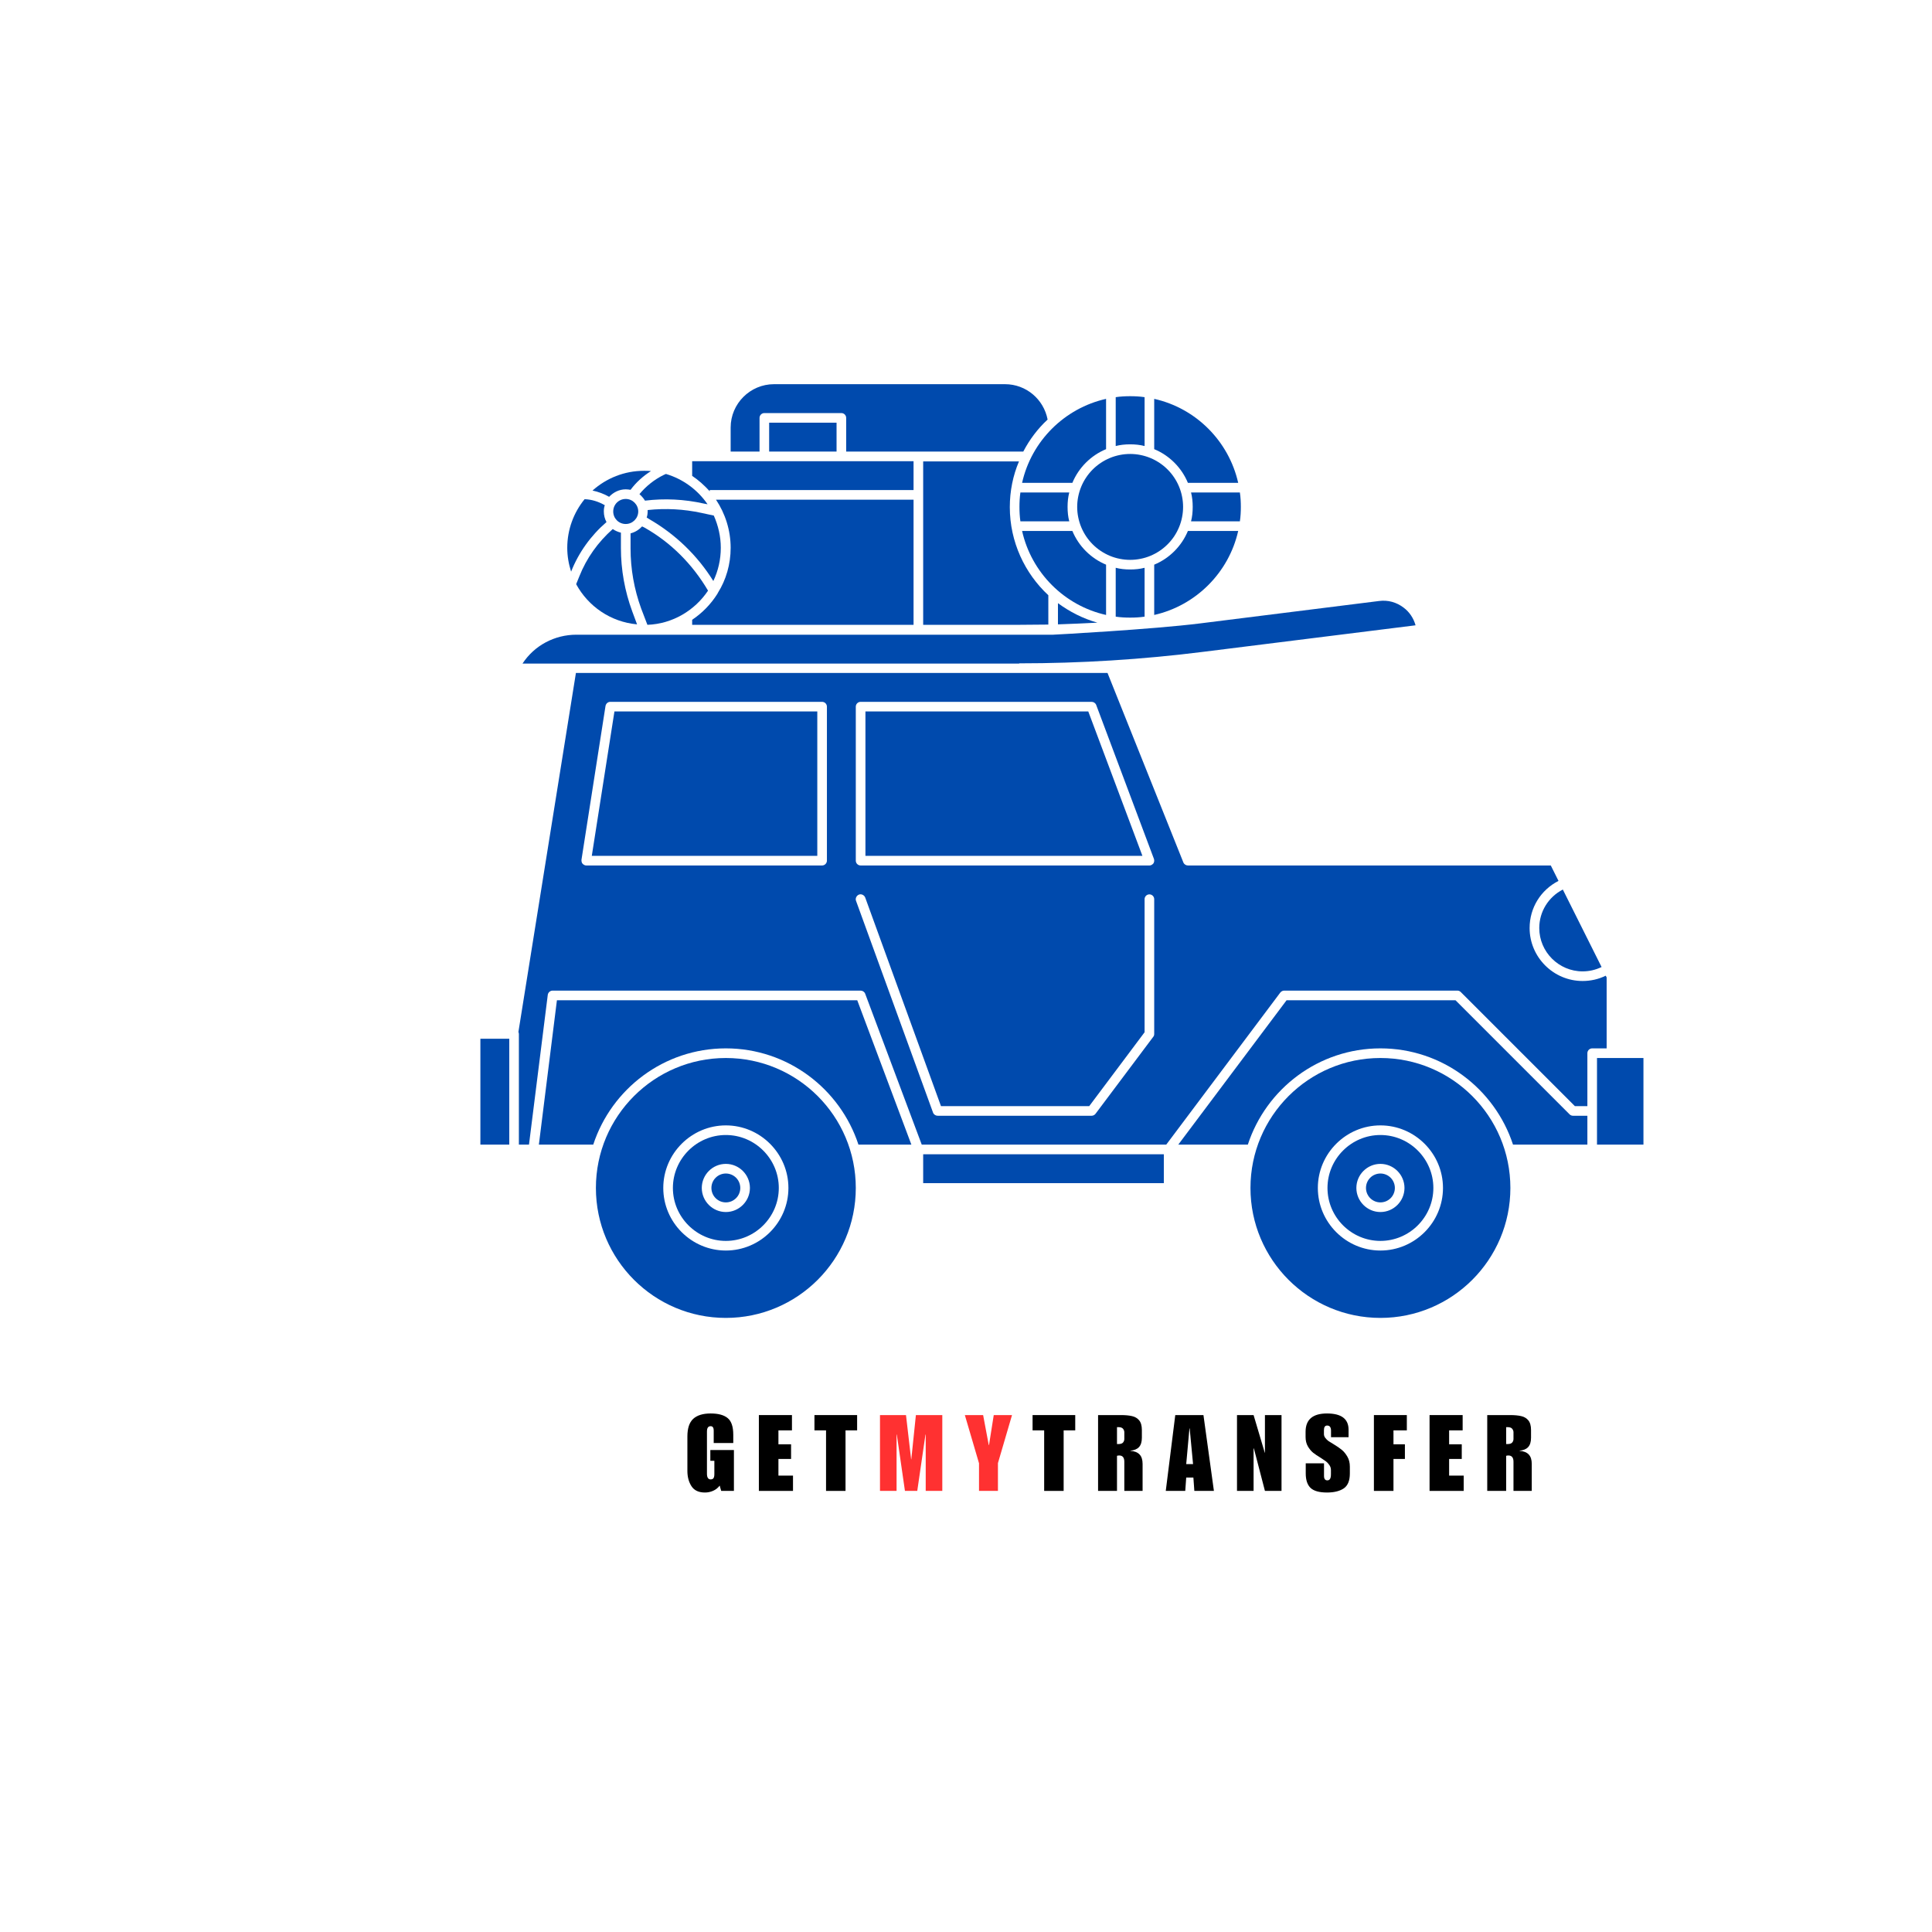 <svg xmlns="http://www.w3.org/2000/svg" xmlns:xlink="http://www.w3.org/1999/xlink" width="500" viewBox="0 0 375 375" height="500" preserveAspectRatio="xMidYMid meet"><defs><g></g><clipPath id="2b2f352c92"><path d="M 141 74.547 L 204 74.547 L 204 88 L 141 88 Z M 141 74.547 " clip-rule="nonzero"></path></clipPath><clipPath id="59d9bd9130"><path d="M 309 205 L 318.992 205 L 318.992 223 L 309 223 Z M 309 205 " clip-rule="nonzero"></path></clipPath><clipPath id="fbabf0ef57"><path d="M 93.242 201 L 99 201 L 99 223 L 93.242 223 Z M 93.242 201 " clip-rule="nonzero"></path></clipPath></defs><path fill="#004aad" d="M 137.758 95.355 L 137.758 95.121 L 177.32 95.121 L 177.32 89.516 L 134.348 89.516 L 134.348 92.367 C 135.609 93.207 136.73 94.234 137.758 95.355 Z M 137.758 95.355 " fill-opacity="1" fill-rule="nonzero"></path><path fill="#004aad" d="M 123.883 99.277 C 123.883 97.969 122.809 96.848 121.457 96.848 C 120.102 96.848 119.027 97.922 119.027 99.277 C 119.027 100.633 120.102 101.707 121.457 101.707 C 122.809 101.707 123.883 100.586 123.883 99.277 Z M 123.883 99.277 " fill-opacity="1" fill-rule="nonzero"></path><path fill="#004aad" d="M 149.293 82.043 L 162.375 82.043 L 162.375 87.648 L 149.293 87.648 Z M 149.293 82.043 " fill-opacity="1" fill-rule="nonzero"></path><g clip-path="url(#2b2f352c92)"><path fill="#004aad" d="M 147.426 81.109 C 147.426 80.594 147.848 80.176 148.359 80.176 L 163.309 80.176 C 163.82 80.176 164.242 80.594 164.242 81.109 L 164.242 87.648 L 198.621 87.648 C 199.836 85.312 201.422 83.211 203.34 81.434 C 202.59 77.512 199.18 74.57 195.07 74.57 L 150.23 74.57 C 145.605 74.57 141.82 78.352 141.82 82.977 L 141.82 87.648 L 147.426 87.648 Z M 147.426 81.109 " fill-opacity="1" fill-rule="nonzero"></path></g><path fill="#004aad" d="M 112.441 111.891 L 111.832 113.387 C 114.168 117.684 118.512 120.719 123.652 121.188 L 122.715 118.664 C 121.27 114.738 120.52 110.582 120.52 106.379 L 120.52 103.391 C 119.961 103.25 119.398 103.016 118.934 102.688 C 116.082 105.211 113.84 108.34 112.441 111.891 Z M 112.441 111.891 " fill-opacity="1" fill-rule="nonzero"></path><path fill="#004aad" d="M 121.457 94.98 C 121.781 94.98 122.109 95.027 122.391 95.074 C 123.465 93.625 124.816 92.41 126.359 91.43 C 125.895 91.383 125.473 91.383 125.004 91.383 C 121.176 91.383 117.672 92.832 115.008 95.215 C 116.129 95.449 117.25 95.867 118.23 96.43 C 119.074 95.543 120.195 94.98 121.457 94.98 Z M 121.457 94.98 " fill-opacity="1" fill-rule="nonzero"></path><path fill="#004aad" d="M 125.66 121.277 C 130.562 121.094 134.859 118.477 137.43 114.645 C 134.441 109.555 130.238 105.305 125.098 102.406 L 124.633 102.176 C 124.023 102.828 123.277 103.297 122.391 103.527 L 122.391 106.473 C 122.391 110.441 123.09 114.367 124.445 118.102 Z M 125.66 121.277 " fill-opacity="1" fill-rule="nonzero"></path><path fill="#004aad" d="M 124.117 95.914 C 124.539 96.289 124.91 96.711 125.191 97.176 C 128.977 96.711 132.805 96.895 136.59 97.738 L 137.336 97.879 C 135.422 95.074 132.57 92.973 129.254 91.992 L 128.836 92.18 C 127.016 93.066 125.379 94.375 124.117 95.914 Z M 124.117 95.914 " fill-opacity="1" fill-rule="nonzero"></path><path fill="#004aad" d="M 177.32 96.988 L 138.973 96.988 C 140.746 99.652 141.82 102.875 141.82 106.332 C 141.82 109.508 140.934 112.543 139.344 115.066 C 139.297 115.113 139.297 115.207 139.25 115.254 C 137.992 117.262 136.309 118.988 134.348 120.297 L 134.348 121.277 L 177.32 121.277 Z M 177.32 96.988 " fill-opacity="1" fill-rule="nonzero"></path><path fill="#004aad" d="M 126.031 100.773 C 131.125 103.715 135.375 107.828 138.457 112.777 C 139.391 110.816 139.906 108.621 139.906 106.332 C 139.906 104.09 139.391 101.988 138.551 100.074 L 136.168 99.559 C 132.711 98.812 129.211 98.625 125.707 99 C 125.707 99.09 125.707 99.184 125.707 99.23 C 125.707 99.652 125.66 100.074 125.52 100.445 Z M 126.031 100.773 " fill-opacity="1" fill-rule="nonzero"></path><path fill="#004aad" d="M 298.77 180.133 C 298.77 184.758 302.551 188.543 307.176 188.543 C 308.438 188.543 309.699 188.262 310.867 187.699 L 303.344 172.66 C 300.543 174.109 298.77 176.957 298.77 180.133 Z M 298.77 180.133 " fill-opacity="1" fill-rule="nonzero"></path><path fill="#004aad" d="M 214.688 109.602 C 211.746 108.387 209.363 106.004 208.148 103.062 L 198.387 103.062 C 200.207 111.145 206.562 117.543 214.688 119.363 Z M 214.688 109.602 " fill-opacity="1" fill-rule="nonzero"></path><path fill="#004aad" d="M 229.637 98.391 C 229.637 99.066 229.57 99.734 229.438 100.395 C 229.309 101.059 229.113 101.699 228.855 102.324 C 228.598 102.945 228.281 103.539 227.906 104.102 C 227.531 104.66 227.105 105.18 226.625 105.656 C 226.148 106.133 225.629 106.559 225.07 106.934 C 224.508 107.309 223.914 107.625 223.293 107.887 C 222.668 108.145 222.027 108.34 221.363 108.469 C 220.703 108.602 220.035 108.668 219.359 108.668 C 218.684 108.668 218.016 108.602 217.355 108.469 C 216.695 108.34 216.051 108.145 215.426 107.887 C 214.805 107.625 214.211 107.309 213.652 106.934 C 213.09 106.559 212.57 106.133 212.094 105.656 C 211.617 105.18 211.191 104.66 210.816 104.102 C 210.441 103.539 210.125 102.945 209.867 102.324 C 209.609 101.699 209.414 101.059 209.281 100.395 C 209.148 99.734 209.082 99.066 209.082 98.391 C 209.082 97.715 209.148 97.047 209.281 96.387 C 209.414 95.723 209.609 95.082 209.867 94.457 C 210.125 93.836 210.441 93.242 210.816 92.684 C 211.191 92.121 211.617 91.602 212.094 91.125 C 212.57 90.648 213.09 90.223 213.652 89.848 C 214.211 89.473 214.805 89.156 215.426 88.898 C 216.051 88.637 216.695 88.445 217.355 88.312 C 218.016 88.18 218.684 88.113 219.359 88.113 C 220.035 88.113 220.703 88.18 221.363 88.312 C 222.027 88.445 222.668 88.637 223.293 88.898 C 223.914 89.156 224.508 89.473 225.07 89.848 C 225.629 90.223 226.148 90.648 226.625 91.125 C 227.105 91.602 227.531 92.121 227.906 92.684 C 228.281 93.242 228.598 93.836 228.855 94.457 C 229.113 95.082 229.309 95.723 229.438 96.387 C 229.57 97.047 229.637 97.715 229.637 98.391 Z M 229.637 98.391 " fill-opacity="1" fill-rule="nonzero"></path><path fill="#004aad" d="M 216.559 110.207 L 216.559 119.691 C 217.492 119.832 218.426 119.879 219.359 119.879 C 220.293 119.879 221.227 119.832 222.164 119.691 L 222.164 110.207 C 221.273 110.441 220.34 110.535 219.359 110.535 C 218.379 110.535 217.445 110.441 216.559 110.207 Z M 216.559 110.207 " fill-opacity="1" fill-rule="nonzero"></path><path fill="#004aad" d="M 117.719 101.332 C 117.391 100.727 117.203 100.027 117.203 99.277 C 117.203 98.859 117.25 98.438 117.391 98.062 C 116.176 97.363 114.867 96.941 113.469 96.895 C 111.367 99.465 110.105 102.781 110.105 106.332 C 110.105 107.965 110.387 109.508 110.852 110.957 C 112.301 107.266 114.684 103.949 117.719 101.332 Z M 117.719 101.332 " fill-opacity="1" fill-rule="nonzero"></path><path fill="#004aad" d="M 231.504 98.391 C 231.504 99.371 231.41 100.305 231.18 101.195 L 240.66 101.195 C 240.801 100.258 240.848 99.324 240.848 98.391 C 240.848 97.457 240.801 96.523 240.66 95.59 L 231.18 95.59 C 231.41 96.477 231.504 97.41 231.504 98.391 Z M 231.504 98.391 " fill-opacity="1" fill-rule="nonzero"></path><path fill="#004aad" d="M 230.57 93.719 L 240.332 93.719 C 238.512 85.641 232.16 79.238 224.031 77.418 L 224.031 87.18 C 226.973 88.395 229.355 90.777 230.57 93.719 Z M 230.57 93.719 " fill-opacity="1" fill-rule="nonzero"></path><path fill="#004aad" d="M 213.008 120.859 C 210.203 120.066 207.637 118.758 205.348 117.074 L 205.348 121.188 C 207.918 121.094 210.438 121 213.008 120.859 Z M 213.008 120.859 " fill-opacity="1" fill-rule="nonzero"></path><path fill="#004aad" d="M 222.164 86.574 L 222.164 77.09 C 221.227 76.949 220.293 76.902 219.359 76.902 C 218.426 76.902 217.492 76.949 216.559 77.09 L 216.559 86.574 C 217.445 86.34 218.379 86.246 219.359 86.246 C 220.34 86.246 221.273 86.34 222.164 86.574 Z M 222.164 86.574 " fill-opacity="1" fill-rule="nonzero"></path><path fill="#004aad" d="M 240.332 103.062 L 230.57 103.062 C 229.355 106.004 226.973 108.387 224.031 109.602 L 224.031 119.363 C 232.113 117.543 238.512 111.145 240.332 103.062 Z M 240.332 103.062 " fill-opacity="1" fill-rule="nonzero"></path><path fill="#004aad" d="M 198.059 95.59 C 197.922 96.523 197.875 97.457 197.875 98.391 C 197.875 99.324 197.922 100.258 198.059 101.195 L 207.543 101.195 C 207.309 100.305 207.215 99.371 207.215 98.391 C 207.215 97.41 207.309 96.477 207.543 95.59 Z M 198.059 95.59 " fill-opacity="1" fill-rule="nonzero"></path><path fill="#004aad" d="M 179.188 89.516 L 179.188 121.277 L 197.828 121.277 C 199.695 121.277 201.609 121.23 203.48 121.23 L 203.48 115.535 C 198.902 111.281 196.004 105.164 196.004 98.438 C 196.004 95.309 196.613 92.32 197.781 89.562 L 179.188 89.562 Z M 179.188 89.516 " fill-opacity="1" fill-rule="nonzero"></path><path fill="#004aad" d="M 208.148 93.719 C 209.363 90.777 211.746 88.395 214.688 87.18 L 214.688 77.418 C 206.609 79.238 200.207 85.594 198.387 93.719 Z M 208.148 93.719 " fill-opacity="1" fill-rule="nonzero"></path><path fill="#004aad" d="M 267.938 220.305 C 262.285 220.305 257.664 224.93 257.664 230.582 C 257.664 236.234 262.285 240.859 267.938 240.859 C 273.59 240.859 278.215 236.234 278.215 230.582 C 278.215 224.93 273.59 220.305 267.938 220.305 Z M 267.938 235.254 C 265.371 235.254 263.27 233.148 263.27 230.582 C 263.27 228.012 265.371 225.91 267.938 225.91 C 270.508 225.91 272.609 228.012 272.609 230.582 C 272.609 233.148 270.508 235.254 267.938 235.254 Z M 267.938 235.254 " fill-opacity="1" fill-rule="nonzero"></path><path fill="#004aad" d="M 211.234 138.094 L 167.98 138.094 L 167.98 166.121 L 221.742 166.121 Z M 211.234 138.094 " fill-opacity="1" fill-rule="nonzero"></path><path fill="#004aad" d="M 197.828 128.754 C 209.738 128.754 221.789 128.004 233.605 126.512 L 274.758 121.371 C 274.387 120.02 273.59 118.805 272.469 117.961 C 271.07 116.887 269.387 116.422 267.66 116.656 L 232.953 121 C 223.656 122.168 204.598 123.195 204.414 123.195 L 111.879 123.195 C 107.629 123.195 103.707 125.297 101.418 128.801 L 197.828 128.801 Z M 197.828 128.754 " fill-opacity="1" fill-rule="nonzero"></path><path fill="#004aad" d="M 179.188 224.043 L 225.898 224.043 L 225.898 229.648 L 179.188 229.648 Z M 179.188 224.043 " fill-opacity="1" fill-rule="nonzero"></path><path fill="#004aad" d="M 270.742 230.582 C 270.742 230.953 270.672 231.309 270.527 231.652 C 270.387 231.996 270.184 232.301 269.922 232.562 C 269.656 232.824 269.355 233.027 269.012 233.172 C 268.668 233.312 268.309 233.383 267.938 233.383 C 267.566 233.383 267.211 233.312 266.867 233.172 C 266.523 233.027 266.219 232.824 265.957 232.562 C 265.695 232.301 265.492 231.996 265.348 231.652 C 265.207 231.309 265.137 230.953 265.137 230.582 C 265.137 230.211 265.207 229.852 265.348 229.508 C 265.492 229.164 265.695 228.863 265.957 228.598 C 266.219 228.336 266.523 228.133 266.867 227.992 C 267.211 227.852 267.566 227.777 267.938 227.777 C 268.309 227.777 268.668 227.852 269.012 227.992 C 269.355 228.133 269.656 228.336 269.922 228.598 C 270.184 228.863 270.387 229.164 270.527 229.508 C 270.672 229.852 270.742 230.211 270.742 230.582 Z M 270.742 230.582 " fill-opacity="1" fill-rule="nonzero"></path><path fill="#004aad" d="M 114.867 166.121 L 158.637 166.121 L 158.637 138.094 L 119.262 138.094 Z M 114.867 166.121 " fill-opacity="1" fill-rule="nonzero"></path><path fill="#004aad" d="M 267.938 205.359 C 254.02 205.359 242.715 216.66 242.715 230.582 C 242.715 244.5 254.02 255.805 267.938 255.805 C 281.859 255.805 293.164 244.5 293.164 230.582 C 293.164 216.66 281.859 205.359 267.938 205.359 Z M 267.938 242.727 C 261.258 242.727 255.793 237.262 255.793 230.582 C 255.793 223.902 261.258 218.438 267.938 218.438 C 274.617 218.438 280.082 223.902 280.082 230.582 C 280.082 237.262 274.617 242.727 267.938 242.727 Z M 267.938 242.727 " fill-opacity="1" fill-rule="nonzero"></path><path fill="#004aad" d="M 304.652 216.289 L 282.512 194.148 L 249.723 194.148 L 228.703 222.172 L 242.203 222.172 C 245.75 211.336 255.934 203.488 267.938 203.488 C 279.945 203.488 290.125 211.336 293.676 222.172 L 308.109 222.172 L 308.109 216.566 L 305.309 216.566 C 305.074 216.566 304.84 216.477 304.652 216.289 Z M 304.652 216.289 " fill-opacity="1" fill-rule="nonzero"></path><path fill="#004aad" d="M 311.848 189.711 L 311.66 189.383 C 310.258 190.082 308.719 190.41 307.176 190.41 C 301.523 190.41 296.898 185.785 296.898 180.133 C 296.898 176.211 299.047 172.754 302.504 170.98 L 301.008 167.988 L 230.57 167.988 C 230.195 167.988 229.824 167.754 229.684 167.383 L 214.969 130.621 L 111.785 130.621 L 100.621 200.312 C 100.668 200.406 100.715 200.547 100.715 200.688 L 100.715 222.172 L 102.676 222.172 L 106.32 193.121 C 106.367 192.652 106.789 192.277 107.254 192.277 L 167.043 192.277 C 167.418 192.277 167.793 192.512 167.934 192.887 L 178.91 222.172 L 226.367 222.172 L 248.508 192.652 C 248.695 192.418 248.973 192.277 249.254 192.277 L 282.887 192.277 C 283.121 192.277 283.352 192.371 283.539 192.559 L 305.68 214.699 L 308.109 214.699 L 308.109 204.422 C 308.109 203.91 308.531 203.488 309.043 203.488 L 311.848 203.488 Z M 160.504 167.055 C 160.504 167.289 160.41 167.523 160.227 167.711 C 160.039 167.895 159.805 167.988 159.57 167.988 L 113.793 167.988 C 113.516 167.988 113.281 167.848 113.094 167.664 C 112.906 167.477 112.859 167.195 112.859 166.914 L 117.531 137.02 C 117.625 136.555 118 136.227 118.465 136.227 L 159.57 136.227 C 160.086 136.227 160.504 136.648 160.504 137.16 Z M 166.109 137.16 C 166.109 136.648 166.531 136.227 167.043 136.227 L 211.887 136.227 C 212.262 136.227 212.633 136.461 212.773 136.832 L 223.984 166.727 C 224.078 167.008 224.031 167.336 223.891 167.57 C 223.703 167.801 223.426 167.988 223.145 167.988 L 167.043 167.988 C 166.531 167.988 166.109 167.57 166.109 167.055 Z M 224.031 200.688 C 224.031 200.875 223.984 201.105 223.844 201.246 L 212.633 216.195 C 212.445 216.43 212.168 216.566 211.887 216.566 L 181.992 216.566 C 181.617 216.566 181.246 216.336 181.105 215.961 L 166.156 174.855 C 165.969 174.391 166.25 173.828 166.719 173.641 C 167.184 173.453 167.746 173.734 167.934 174.203 L 182.645 214.699 L 211.418 214.699 L 222.164 200.359 L 222.164 174.527 C 222.164 174.016 222.582 173.594 223.098 173.594 C 223.609 173.594 224.031 174.016 224.031 174.527 Z M 224.031 200.688 " fill-opacity="1" fill-rule="nonzero"></path><path fill="#004aad" d="M 108.098 194.148 L 104.594 222.172 L 115.148 222.172 C 118.699 211.336 128.883 203.488 140.887 203.488 C 152.891 203.488 163.074 211.336 166.625 222.172 L 176.898 222.172 L 166.391 194.148 Z M 108.098 194.148 " fill-opacity="1" fill-rule="nonzero"></path><g clip-path="url(#59d9bd9130)"><path fill="#004aad" d="M 309.977 205.359 L 319.32 205.359 L 319.32 222.172 L 309.977 222.172 Z M 309.977 205.359 " fill-opacity="1" fill-rule="nonzero"></path></g><g clip-path="url(#fbabf0ef57)"><path fill="#004aad" d="M 93.242 222.172 L 98.848 222.172 L 98.848 201.621 L 93.242 201.621 Z M 93.242 222.172 " fill-opacity="1" fill-rule="nonzero"></path></g><path fill="#004aad" d="M 143.688 230.582 C 143.688 230.953 143.617 231.309 143.477 231.652 C 143.332 231.996 143.133 232.301 142.867 232.562 C 142.605 232.824 142.301 233.027 141.961 233.172 C 141.617 233.312 141.258 233.383 140.887 233.383 C 140.516 233.383 140.156 233.312 139.812 233.172 C 139.473 233.027 139.168 232.824 138.906 232.562 C 138.641 232.301 138.441 231.996 138.297 231.652 C 138.156 231.309 138.086 230.953 138.086 230.582 C 138.086 230.211 138.156 229.852 138.297 229.508 C 138.441 229.164 138.641 228.863 138.906 228.598 C 139.168 228.336 139.473 228.133 139.812 227.992 C 140.156 227.852 140.516 227.777 140.887 227.777 C 141.258 227.777 141.617 227.852 141.961 227.992 C 142.301 228.133 142.605 228.336 142.867 228.598 C 143.133 228.863 143.332 229.164 143.477 229.508 C 143.617 229.852 143.688 230.211 143.688 230.582 Z M 143.688 230.582 " fill-opacity="1" fill-rule="nonzero"></path><path fill="#004aad" d="M 140.887 205.359 C 126.969 205.359 115.664 216.66 115.664 230.582 C 115.664 244.5 126.969 255.805 140.887 255.805 C 154.805 255.805 166.109 244.5 166.109 230.582 C 166.109 216.66 154.805 205.359 140.887 205.359 Z M 140.887 242.727 C 134.207 242.727 128.742 237.262 128.742 230.582 C 128.742 223.902 134.207 218.438 140.887 218.438 C 147.566 218.438 153.031 223.902 153.031 230.582 C 153.031 237.262 147.566 242.727 140.887 242.727 Z M 140.887 242.727 " fill-opacity="1" fill-rule="nonzero"></path><path fill="#004aad" d="M 140.887 220.305 C 135.234 220.305 130.609 224.93 130.609 230.582 C 130.609 236.234 135.234 240.859 140.887 240.859 C 146.539 240.859 151.164 236.234 151.164 230.582 C 151.164 224.93 146.539 220.305 140.887 220.305 Z M 140.887 235.254 C 138.316 235.254 136.215 233.148 136.215 230.582 C 136.215 228.012 138.316 225.91 140.887 225.91 C 143.457 225.91 145.559 228.012 145.559 230.582 C 145.559 233.148 143.457 235.254 140.887 235.254 Z M 140.887 235.254 " fill-opacity="1" fill-rule="nonzero"></path><g fill="#000000" fill-opacity="1"><g transform="translate(132.969, 289.384)"><g><path d="M 4.969 -15.031 C 6.457 -15.031 7.562 -14.727 8.281 -14.125 C 9 -13.531 9.359 -12.457 9.359 -10.906 L 9.359 -9.297 L 5.562 -9.297 L 5.562 -11.656 C 5.562 -12 5.508 -12.234 5.406 -12.359 C 5.312 -12.492 5.164 -12.562 4.969 -12.562 C 4.488 -12.562 4.25 -12.219 4.25 -11.531 L 4.25 -3.328 C 4.25 -2.961 4.312 -2.688 4.438 -2.5 C 4.562 -2.32 4.738 -2.234 4.969 -2.234 C 5.227 -2.234 5.41 -2.312 5.516 -2.469 C 5.629 -2.633 5.688 -2.898 5.688 -3.266 L 5.688 -5.844 L 4.906 -5.844 L 4.906 -7.938 L 9.484 -7.938 L 9.484 0 L 7.016 0 L 6.719 -1.031 C 6.395 -0.594 5.977 -0.258 5.469 -0.031 C 4.969 0.195 4.43 0.312 3.859 0.312 C 2.648 0.312 1.781 -0.094 1.25 -0.906 C 0.719 -1.727 0.453 -2.719 0.453 -3.875 L 0.453 -10.578 C 0.453 -12.148 0.828 -13.285 1.578 -13.984 C 2.336 -14.68 3.469 -15.031 4.969 -15.031 Z M 4.969 -15.031 "></path></g></g></g><g fill="#000000" fill-opacity="1"><g transform="translate(146.843, 289.384)"><g><path d="M 6.875 -11.75 L 4.25 -11.75 L 4.25 -9.047 L 6.703 -9.047 L 6.703 -6.203 L 4.25 -6.203 L 4.25 -2.969 L 7.078 -2.969 L 7.078 0 L 0.453 0 L 0.453 -14.719 L 6.875 -14.719 Z M 6.875 -11.75 "></path></g></g></g><g fill="#000000" fill-opacity="1"><g transform="translate(158.038, 289.384)"><g><path d="M 8.328 -11.75 L 6.078 -11.75 L 6.078 0 L 2.297 0 L 2.297 -11.75 L 0.047 -11.75 L 0.047 -14.719 L 8.328 -14.719 Z M 8.328 -11.75 "></path></g></g></g><g fill="#ff3131" fill-opacity="1"><g transform="translate(170.352, 289.384)"><g><path d="M 6.5 -6.125 L 6.531 -6.125 L 7.422 -14.719 L 12.547 -14.719 L 12.547 0 L 9.328 0 L 9.328 -10.938 L 9.281 -10.938 L 7.688 0 L 5.297 0 L 3.719 -10.938 L 3.672 -10.938 L 3.672 0 L 0.453 0 L 0.453 -14.719 L 5.5 -14.719 Z M 6.5 -6.125 "></path></g></g></g><g fill="#ff3131" fill-opacity="1"><g transform="translate(187.277, 289.384)"><g><path d="M 4.641 -8.891 L 4.688 -8.891 L 5.609 -14.719 L 9.156 -14.719 L 6.422 -5.391 L 6.422 0 L 2.75 0 L 2.75 -5.359 L 0 -14.719 L 3.547 -14.719 Z M 4.641 -8.891 "></path></g></g></g><g fill="#000000" fill-opacity="1"><g transform="translate(200.375, 289.384)"><g><path d="M 8.328 -11.75 L 6.078 -11.75 L 6.078 0 L 2.297 0 L 2.297 -11.75 L 0.047 -11.75 L 0.047 -14.719 L 8.328 -14.719 Z M 8.328 -11.75 "></path></g></g></g><g fill="#000000" fill-opacity="1"><g transform="translate(212.683, 289.384)"><g><path d="M 8.953 -11.812 L 8.953 -10.328 C 8.953 -9.516 8.766 -8.906 8.391 -8.5 C 8.023 -8.102 7.469 -7.875 6.719 -7.812 L 6.719 -7.781 C 7.531 -7.719 8.129 -7.477 8.516 -7.062 C 8.898 -6.656 9.094 -6.047 9.094 -5.234 L 9.094 0 L 5.547 0 L 5.547 -5.656 C 5.547 -6.469 5.219 -6.875 4.562 -6.875 C 4.406 -6.875 4.258 -6.852 4.125 -6.812 L 4.125 0 L 0.453 0 L 0.453 -14.719 L 4.891 -14.719 C 5.766 -14.719 6.484 -14.648 7.047 -14.516 C 7.617 -14.391 8.078 -14.117 8.422 -13.703 C 8.773 -13.285 8.953 -12.656 8.953 -11.812 Z M 4.391 -9.094 C 4.828 -9.094 5.129 -9.191 5.297 -9.391 C 5.461 -9.586 5.547 -9.816 5.547 -10.078 L 5.547 -11.391 C 5.547 -11.629 5.461 -11.852 5.297 -12.062 C 5.129 -12.27 4.832 -12.375 4.406 -12.375 L 4.125 -12.375 L 4.125 -9.094 Z M 4.391 -9.094 "></path></g></g></g><g fill="#000000" fill-opacity="1"><g transform="translate(226.166, 289.384)"><g><path d="M 9.453 0 L 5.656 0 L 5.469 -2.594 L 4.078 -2.594 L 3.891 0 L 0.109 0 L 1.953 -14.719 L 7.422 -14.719 Z M 4.078 -5.203 L 5.406 -5.203 L 4.75 -12.125 L 4.703 -12.125 Z M 4.078 -5.203 "></path></g></g></g><g fill="#000000" fill-opacity="1"><g transform="translate(239.648, 289.384)"><g><path d="M 5.844 -7.406 L 5.875 -7.406 L 5.875 -14.719 L 9.094 -14.719 L 9.094 0 L 5.875 0 L 3.734 -8.234 L 3.672 -8.234 L 3.672 0 L 0.453 0 L 0.453 -14.719 L 3.672 -14.719 Z M 5.844 -7.406 "></path></g></g></g><g fill="#000000" fill-opacity="1"><g transform="translate(253.131, 289.384)"><g><path d="M 4.438 -15.031 C 7.227 -15.031 8.625 -13.977 8.625 -11.875 L 8.625 -10.422 L 5.219 -10.422 L 5.219 -11.688 C 5.219 -12.352 4.969 -12.688 4.469 -12.688 C 4.051 -12.688 3.844 -12.383 3.844 -11.781 L 3.844 -11.031 C 3.844 -10.758 3.938 -10.504 4.125 -10.266 C 4.312 -10.023 4.516 -9.828 4.734 -9.672 C 4.961 -9.523 5.316 -9.305 5.797 -9.016 C 6.391 -8.66 6.895 -8.312 7.312 -7.969 C 7.727 -7.625 8.094 -7.176 8.406 -6.625 C 8.719 -6.082 8.875 -5.441 8.875 -4.703 L 8.875 -3.375 C 8.875 -1.988 8.477 -1.023 7.688 -0.484 C 6.895 0.047 5.812 0.312 4.438 0.312 C 2.926 0.312 1.859 0.008 1.234 -0.594 C 0.617 -1.195 0.312 -2.133 0.312 -3.406 L 0.312 -5.359 L 3.859 -5.359 L 3.859 -2.922 C 3.859 -2.336 4.07 -2.047 4.5 -2.047 C 4.727 -2.047 4.898 -2.133 5.016 -2.312 C 5.141 -2.5 5.203 -2.816 5.203 -3.266 L 5.203 -4.047 C 5.203 -4.41 5.098 -4.738 4.891 -5.031 C 4.691 -5.32 4.473 -5.555 4.234 -5.734 C 3.992 -5.91 3.656 -6.141 3.219 -6.422 C 2.625 -6.773 2.129 -7.109 1.734 -7.422 C 1.348 -7.742 1.008 -8.156 0.719 -8.656 C 0.426 -9.164 0.281 -9.773 0.281 -10.484 L 0.281 -11.469 C 0.281 -13.844 1.664 -15.031 4.438 -15.031 Z M 4.438 -15.031 "></path></g></g></g><g fill="#000000" fill-opacity="1"><g transform="translate(266.222, 289.384)"><g><path d="M 6.844 -11.75 L 4.25 -11.75 L 4.25 -9.047 L 6.469 -9.047 L 6.469 -6.203 L 4.25 -6.203 L 4.25 0 L 0.453 0 L 0.453 -14.719 L 6.844 -14.719 Z M 6.844 -11.75 "></path></g></g></g><g fill="#000000" fill-opacity="1"><g transform="translate(277.024, 289.384)"><g><path d="M 6.875 -11.75 L 4.25 -11.75 L 4.25 -9.047 L 6.703 -9.047 L 6.703 -6.203 L 4.25 -6.203 L 4.25 -2.969 L 7.078 -2.969 L 7.078 0 L 0.453 0 L 0.453 -14.719 L 6.875 -14.719 Z M 6.875 -11.75 "></path></g></g></g><g fill="#000000" fill-opacity="1"><g transform="translate(288.219, 289.384)"><g><path d="M 8.953 -11.812 L 8.953 -10.328 C 8.953 -9.516 8.766 -8.906 8.391 -8.5 C 8.023 -8.102 7.469 -7.875 6.719 -7.812 L 6.719 -7.781 C 7.531 -7.719 8.129 -7.477 8.516 -7.062 C 8.898 -6.656 9.094 -6.047 9.094 -5.234 L 9.094 0 L 5.547 0 L 5.547 -5.656 C 5.547 -6.469 5.219 -6.875 4.562 -6.875 C 4.406 -6.875 4.258 -6.852 4.125 -6.812 L 4.125 0 L 0.453 0 L 0.453 -14.719 L 4.891 -14.719 C 5.766 -14.719 6.484 -14.648 7.047 -14.516 C 7.617 -14.391 8.078 -14.117 8.422 -13.703 C 8.773 -13.285 8.953 -12.656 8.953 -11.812 Z M 4.391 -9.094 C 4.828 -9.094 5.129 -9.191 5.297 -9.391 C 5.461 -9.586 5.547 -9.816 5.547 -10.078 L 5.547 -11.391 C 5.547 -11.629 5.461 -11.852 5.297 -12.062 C 5.129 -12.27 4.832 -12.375 4.406 -12.375 L 4.125 -12.375 L 4.125 -9.094 Z M 4.391 -9.094 "></path></g></g></g></svg>